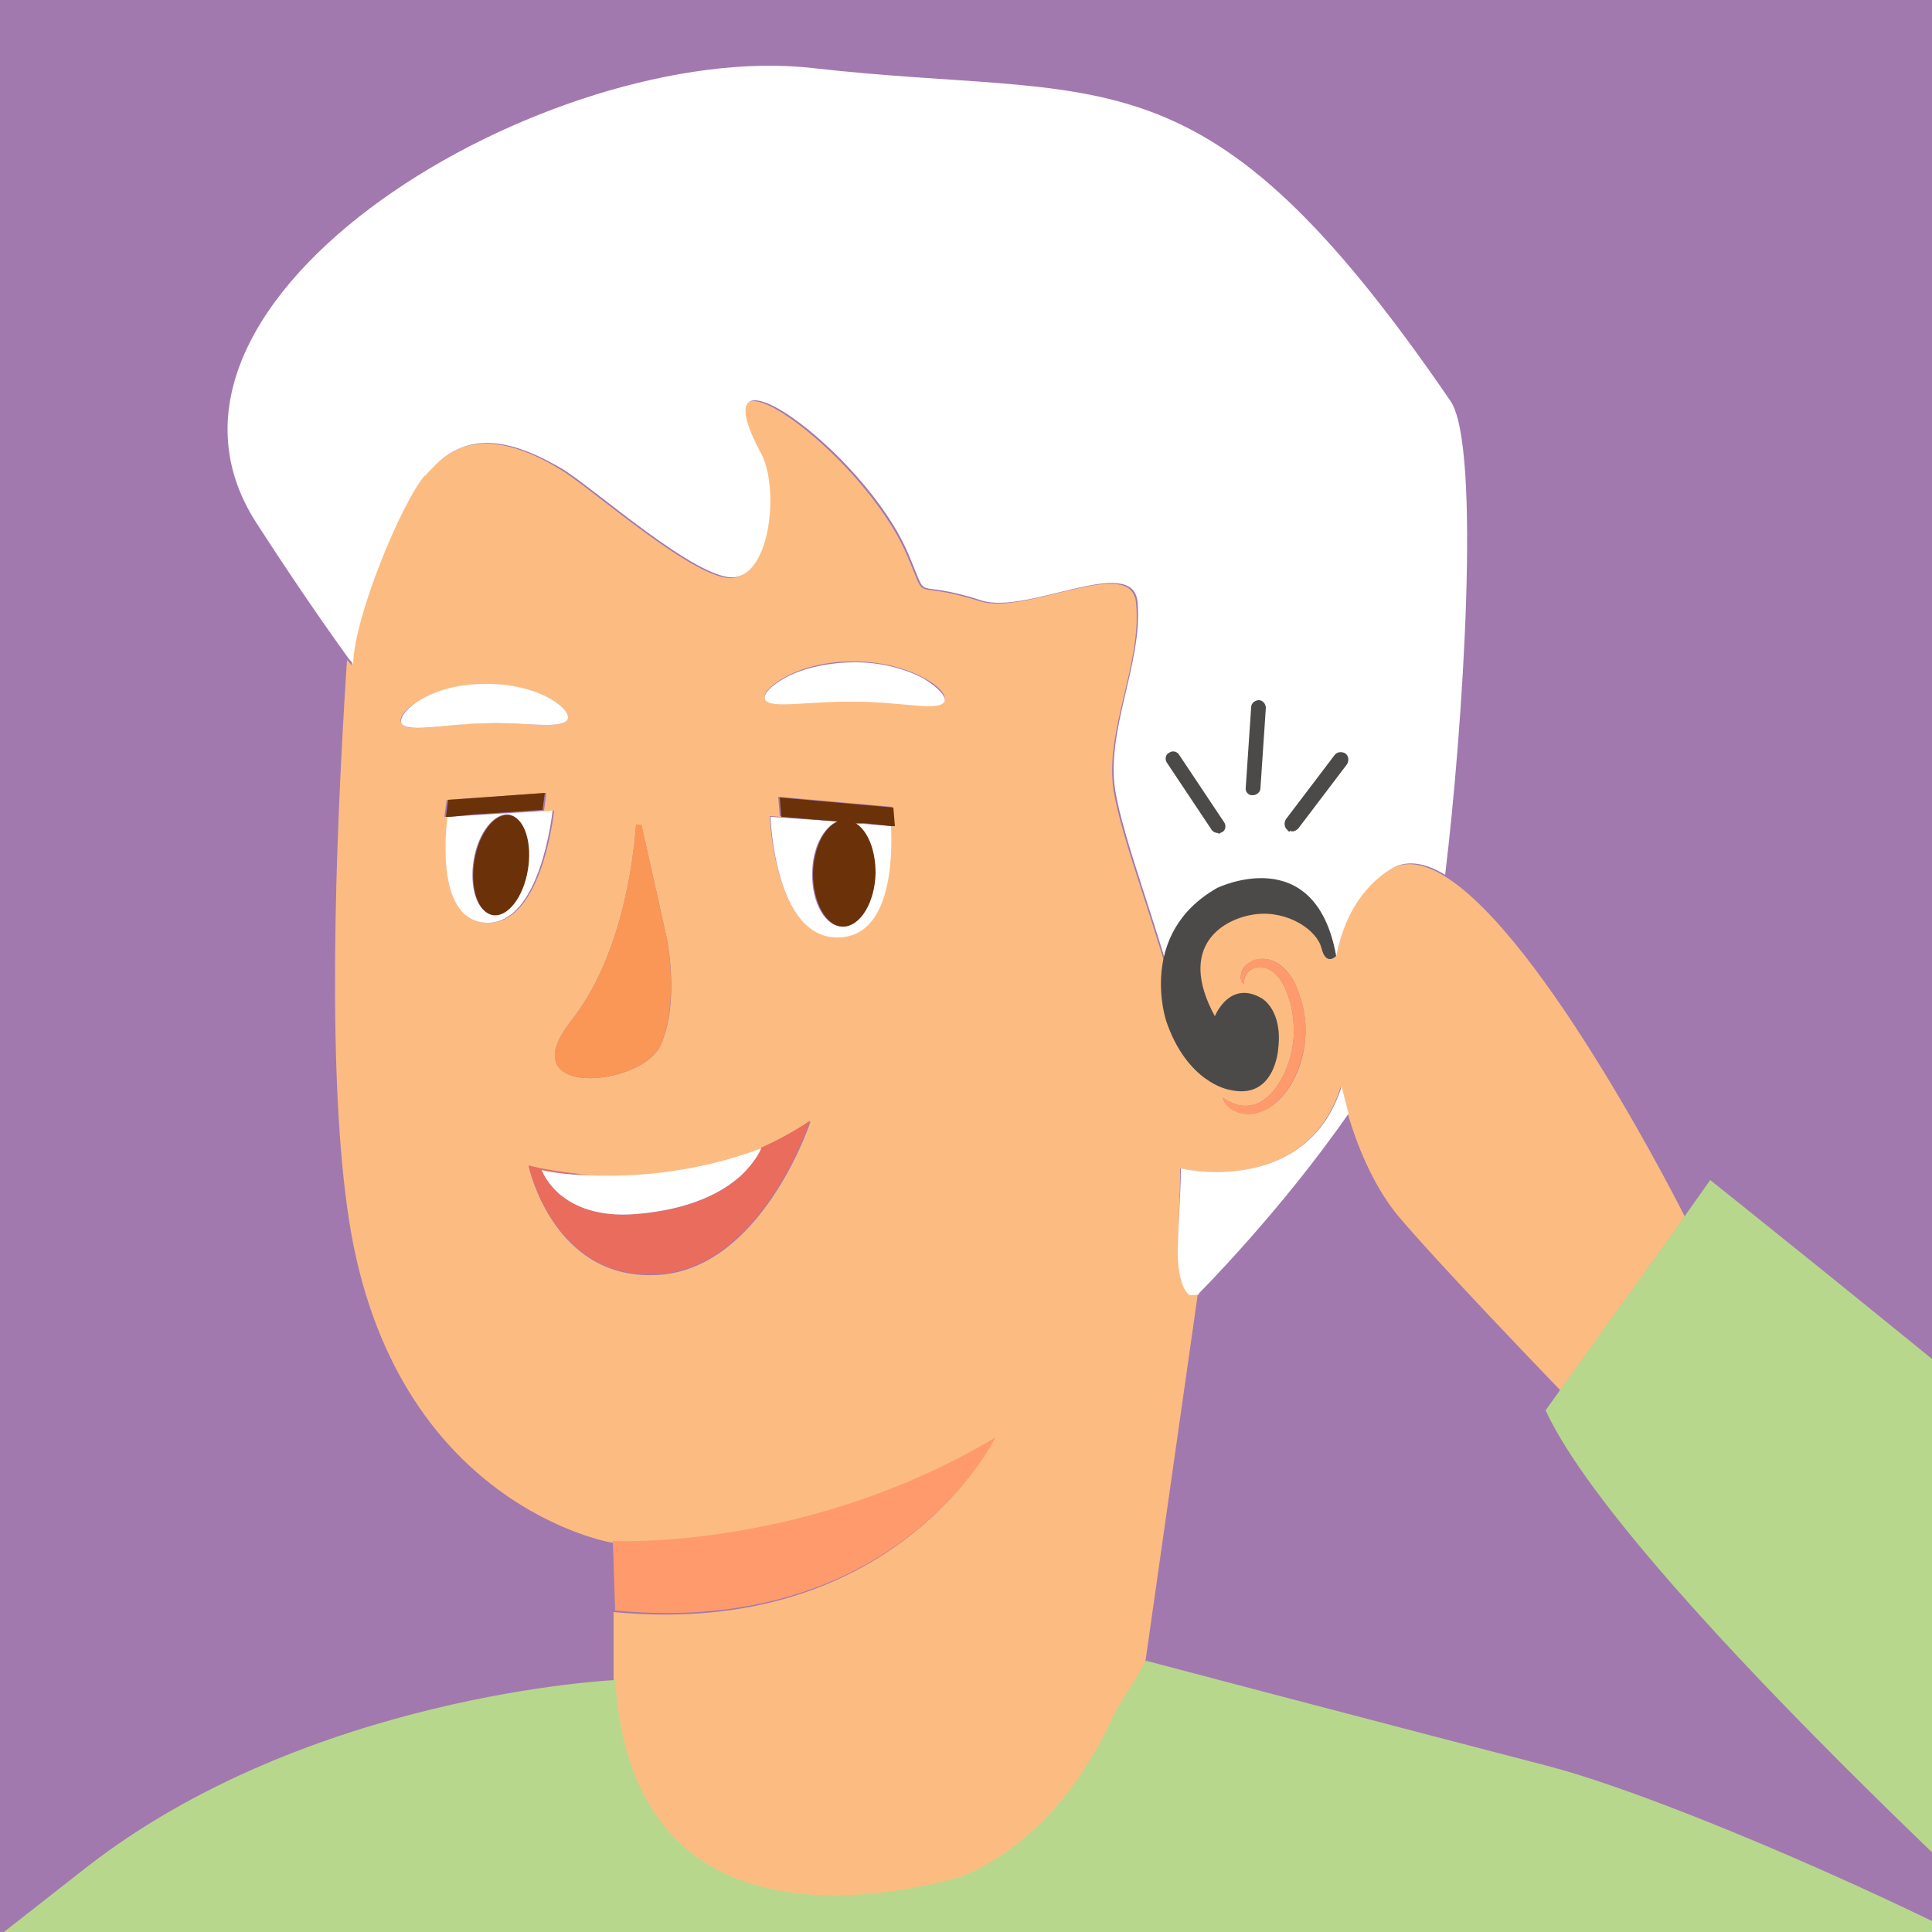 <?xml version="1.0" encoding="UTF-8"?> <svg xmlns="http://www.w3.org/2000/svg" xmlns:xlink="http://www.w3.org/1999/xlink" version="1.1" viewBox="0 0 250 250"><defs><style> .cls-1 { fill: #6b3108; } .cls-2 { fill: #fff; } .cls-3 { fill: none; } .cls-4 { fill: #ea6c5d; } .cls-5 { fill: #4c4a49; } .cls-6 { fill: #ff9a6c; } .cls-7 { fill: #fcbc81; } .cls-8 { fill: #a179af; } .cls-9 { clip-path: url(#clippath); } .cls-10 { fill: #fa9757; } .cls-11 { fill: #b7d88c; } </style><clipPath id="clippath"><rect class="cls-8" width="250" height="250"></rect></clipPath></defs><g><g id="Calque_1"><g><rect class="cls-8" width="250" height="250"></rect><g class="cls-9"><g><path class="cls-3" d="M174.6,144.1c-8.8,12.7-19.3,23.1-19.3,23.1-.2,0-.4,0-.6-.1l-10.3,54.4c.2-.4.4-.8.5-1.2,0,0,29.8,1.8,55.6,8.5,18.6,4.8,63.7,25.3,73.8,33.8,0,0-63.8-56.9-74.4-79.9l2-2.8c-2.2-2.3-15.7-16.3-21.1-22.7-2.6-3.2-4.9-7.9-6.4-13.1Z"></path><path class="cls-7" d="M110.5,106.4s0,0,0,0h1c0,0-1,0-1,0Z"></path><path class="cls-7" d="M124.5,243c2.4-1,9.2,1.2,14.2-4.7s5.6-16.3,9.5-23.2l6.8-47.7c-3.8,0-2.2-8.7-2.3-16.2,4.8,1,17,1.5,20.8-10.6.3,1.2.6,2.4.9,3.5,1.5,5.2,3.8,9.9,6.4,13.1,5.4,6.4,18.9,20.4,21.1,22.7l15.2-21.2.9-1.3s-18.2-36.3-31.2-44.1c-2.6-1.6-5.1-2-7.1-.7-3.7,2.3-6.1,6.4-7,11.3-1.2-2.5-2.6-4.1-4.6-5.2-7-4.1-15.9,1.4-16.3,9.5,0,.2,0,.4,0,.6-2-8.4-6.7-20.2-7.7-26.5-1.2-7.8,3.7-16.4,2.9-24.3-.6-6.3-14.2,1.7-20.2-.2-9.4-3-6.5.8-9.5-6.1-5.7-13.2-27.8-29.2-19-12.9,2.3,4.2,1.3,15.5-3.5,16-4.8.4-18.1-11.5-22.2-14-4.1-2.5-9.2-4.6-13.5-2.6-1.7.8-3.1,2.1-4.3,3.5-3,3.4-9.2,18.5-9.3,24.4,0,0-.2-.3-.6-.7-1.6,24.5-2.6,54.4.3,72.7,5.8,36.8,33.9,41.5,33.9,41.5,0,0,25,1.3,49.5-13.4,0,0-12.5,25.9-49.2,22.4,0,1.8,0,4.7,0,9.1,2.2,34.3,33.6,28.6,44.9,25.4ZM158.3,142.1c.1,0,.4.3,1.1.6.6.3,1.8.6,3,.2,2.5-.8,4.7-4.6,5-8.7.1-2.1-.2-4.1-.9-5.8-.6-1.7-1.7-2.9-2.9-3.2-1.2-.3-2.1.4-2.4,1-.3.6-.2,1.1-.3,1.1,0,0-.5-.4-.3-1.3.1-.5.4-1,1-1.4.6-.4,1.4-.6,2.2-.5,1.8.2,3.3,1.9,4,3.7.8,1.9,1.3,4.1,1.1,6.5-.3,4.6-2.9,8.9-6.3,9.7-1.6.4-3-.2-3.6-.8-.7-.6-.8-1.1-.7-1.2ZM82.3,106.8h.7c0-.1,3.3,14.7,3.3,14.7,0,0,1.7,8.2-.8,13.7-2.4,5.5-19.6,7-11.6-3.1,6.4-8.1,8-20.1,8.4-25.3ZM52,93.7c-.5-.6.1-1.7,2-2.9,1.8-1.2,4.9-2.2,8.5-2.3,3.6,0,6.8.8,8.7,1.9,1.9,1.1,2.6,2.2,2.2,2.8-1,1.2-5.4.2-10.7.4-5.2,0-9.6,1.3-10.7.1ZM63,119.4c-6.9-.2-5.2-12.8-5-13.7h-.5s.3-2.2.3-2.2l12.9-.9-.3,2.3-9.2.6,10.5-.6s-1.5,14.7-8.6,14.5ZM84.6,165c-13.1.4-16.2-14.1-16.2-14.1,0,0,3.2.8,7.9,1.2-3.9-.1-6.2-.6-6.2-.6,0,0,2.3.5,6.2.7,5.3.2,13.4-.2,22.2-3.5,0,0-.6,1.6-2.6,3.5,2.1-1.9,2.7-3.6,2.7-3.6,4.1-1.8,6.3-3.5,6.3-3.5,0,0-6.4,19.5-20.2,19.9ZM108.3,121.2c-8.1,0-8.7-15.6-8.7-15.6l8.6.6s0,0,0,0l-7.3-.6-.2-2.5,14.7,1.3.2,2.4h-.5c0,.9,1,14.3-6.9,14.4ZM122.2,90.7c-.7,1.3-5.6,0-11.6,0-6-.1-11,1-11.6-.3-.3-.6.7-1.8,2.8-2.9,2.1-1.1,5.3-2,8.9-1.9,3.6,0,6.8,1,8.8,2.1,2.1,1.1,3,2.3,2.7,3Z"></path><path class="cls-6" d="M128.8,186c-24.5,14.7-49.5,13.4-49.5,13.4l.3,9s0,0,0,0c36.7,3.5,49.2-22.4,49.2-22.4Z"></path><path class="cls-2" d="M119.5,87.8c-2-1.1-5.2-2.1-8.8-2.1-3.6,0-6.8.8-8.9,1.9-2.1,1.1-3.1,2.3-2.8,2.9.6,1.3,5.6.2,11.6.3,6,0,10.9,1.3,11.6,0,.3-.6-.7-1.8-2.7-3Z"></path><path class="cls-2" d="M73.4,93.2c.4-.6-.3-1.7-2.2-2.8-1.9-1.1-5.1-2-8.7-1.9-3.6,0-6.7,1.1-8.5,2.3-1.8,1.2-2.4,2.4-2,2.9,1.1,1.1,5.4,0,10.7-.1,5.2-.2,9.6.8,10.7-.4Z"></path><path class="cls-2" d="M155.1,167.4s10.6-10.6,19.4-23.3c-.3-1.2-.6-2.3-.9-3.5-3.8,12-16,11.6-20.8,10.6,0,3.3-.4,8-.4,10.8s.6,4.8,1.4,5.5c.2.2,1.2,0,1.4,0Z"></path><path class="cls-2" d="M55,61.6c1.2-1.4,2.6-2.8,4.3-3.5,4.4-2,9.4.2,13.5,2.6,4.1,2.5,17.4,14.4,22.2,14,4.8-.5,5.8-11.7,3.5-16-8.8-16.3,13.4-.3,19,12.9,3,6.9,0,3,9.5,6.1,6,1.9,19.6-6.1,20.2.2.7,7.8-4.1,16.5-2.9,24.3,1,6.3,5.6,18,7.7,26.5,0-.2,0-.4,0-.6.4-8.1,9.3-13.6,16.3-9.5,1.9,1.1,3.4,2.8,4.6,5.2.9-4.9,3.3-9,7-11.3,2-1.3,4.5-.9,7.1.7,2.3-18.9,4.7-55.4.7-61.3C155.6,5,143.6,13.2,105.1,8.8c-33.9-3.8-90.8,29.7-71.9,58.9,6,9.3,10.4,15.4,11.9,17.5.4.5.6.7.6.7.1-6,6.3-21,9.3-24.4Z"></path><path class="cls-6" d="M162.6,144c3.4-.8,5.9-5.1,6.3-9.7.2-2.4-.3-4.6-1.1-6.5-.7-1.8-2.3-3.5-4-3.7-.8-.1-1.7,0-2.2.5-.6.4-.9,1-1,1.4-.2.9.2,1.4.3,1.3.1,0,0-.5.3-1.1.3-.6,1.2-1.3,2.4-1,1.2.3,2.3,1.5,2.9,3.2.7,1.7,1,3.7.9,5.8-.3,4.1-2.5,7.9-5,8.7-1.2.4-2.3.1-3-.2-.7-.3-1-.7-1.1-.6,0,0,0,.6.7,1.2.7.6,2,1.1,3.6.8Z"></path><path class="cls-2" d="M110.6,106.5c1.6.9,2.7,3.5,2.6,6.5,0,3.8-1.9,6.9-4.2,6.9-2.2,0-4-3.1-3.9-6.9,0-3.2,1.4-5.9,3.2-6.7l-8.6-.6s.5,15.7,8.7,15.6c7.9,0,6.9-13.5,6.9-14.4l-3.6-.3h-1Z"></path><path class="cls-1" d="M115.6,104.5l-14.7-1.3.2,2.5,7.3.6s0,0,0,0c-1.8.8-3.1,3.4-3.2,6.7,0,3.8,1.7,6.9,3.9,6.9,2.2,0,4.1-3.1,4.2-6.9,0-3-1-5.5-2.6-6.5,0,0,0,0,0,0h1c0,0,3.6.4,3.6.4h.5s-.2-2.4-.2-2.4Z"></path><path class="cls-2" d="M61.1,105.5l-3.2.2c-.1.9-1.8,13.4,5,13.7,7.1.3,8.6-14.5,8.6-14.5l-10.5.6ZM63.6,118.3c-1.9-.4-2.9-3.5-2.3-7.1.6-3.5,2.7-6.1,4.6-5.8,1.9.4,2.9,3.5,2.3,7.1-.6,3.5-2.7,6.1-4.6,5.8Z"></path><polygon class="cls-1" points="70.2 104.8 70.5 102.6 58 103.5 57.7 105.7 58.2 105.7 61.2 105.4 70.2 104.8"></polygon><path class="cls-1" d="M66,105.5c-1.9-.4-4,2.2-4.6,5.8-.6,3.5.4,6.7,2.3,7.1,1.9.4,4-2.2,4.6-5.8.6-3.5-.4-6.7-2.3-7.1Z"></path><path class="cls-10" d="M85.5,135.2c2.4-5.5.8-13.7.8-13.7l-3.3-14.8h-.7c-.4,5.3-2,17.3-8.4,25.4-8,10.1,9.1,8.6,11.6,3.1Z"></path><path class="cls-4" d="M95.9,152.1c-2.3,2.1-6.4,4.5-13.6,5-10,.8-12.2-5.7-12.2-5.7,0,0,2.3.5,6.2.6-4.6-.3-7.9-1.2-7.9-1.2,0,0,3.1,14.5,16.2,14.1,13.9-.4,20.2-19.9,20.2-19.9,0,0-2.3,1.7-6.3,3.5,0,0-.6,1.7-2.7,3.6Z"></path><path class="cls-2" d="M82.3,157.1c7.2-.6,11.3-2.9,13.6-5,2-1.9,2.6-3.5,2.6-3.5-8.8,3.3-16.9,3.7-22.2,3.5-3.9-.1-6.2-.7-6.2-.7,0,0,2.2,6.5,12.2,5.7Z"></path><path class="cls-11" d="M-78.4,228h-.2c-3.4,7.3-6.8,15.3-10,23.4-4.8,11.8-8.8,23.2-10.9,32.7,0,0,0,0,0,0-14.4,54.9-3.2,99.7,111.3,40,0,0,2.1,14.1.7,78.1-1.4,64-10.5,136-10.5,136l121.7-5.3v-.2h103.5s2.1,0-4.6-15.3c-6.7-15.2-15-159.4-14.6-189.4s15.4-18.5,15.4-18.5c137.8,40.6,133.4-38.1,108.5-63.2-26.3-26.5-110.6-93.6-110.6-93.6l-4.1,5.8-15.2,21.2-2,2.8c10.6,23,74.4,79.9,74.4,79.9-10.1-8.4-55.3-28.9-73.8-33.8-25.8-6.7-52.3-13.7-52.3-13.7-.2.4-3.9,6.4-4.1,6.8-6.5,14.5-15.5,19.3-19.7,21.1-11.3,3.2-42.7,8.9-44.9-25.4,0,0,0,0,0,0,0,0-39.7,1.8-68.5,24.3-22.8,17.8-54.4,44.1-46.4,16"></path><path class="cls-5" d="M159,141s-5.4-.9-8.1-8.9c0,0-3.8-11.3,6.6-17.2,0,0,12.7-6.2,15.4,8.8,0,0-1.3,1.4-1.9-1s-4.4-4.9-8.5-4.4-10.3,4-5.3,13.2c0,0,1.9-4.8,6.1-2.3,0,0,2.7,1.5,2.1,6.5,0,0-.4,6.8-6.4,5.3Z"></path><g><path class="cls-5" d="M166.9,107.6c-.1,0-.2,0-.3-.2-.4-.3-.5-.9-.2-1.4l6.3-8.3c.3-.4.9-.5,1.4-.2.4.3.5.9.2,1.4l-6.3,8.3c-.3.3-.7.5-1.1.3Z"></path><path class="cls-5" d="M162,102.9c-.5,0-.9-.5-.8-1l.7-10.4c0-.5.5-.9,1-.9.5,0,.9.5.9,1l-.7,10.4c0,.5-.5.9-1,.9,0,0,0,0,0,0Z"></path><path class="cls-5" d="M157.7,107.8c-.3,0-.7-.1-.9-.4l-5.8-8.7c-.3-.4-.2-1.1.3-1.3.4-.3,1-.2,1.3.3l5.8,8.7c.3.4.2,1.1-.3,1.3-.1,0-.3.2-.5.2Z"></path></g></g></g></g></g></g></svg> 